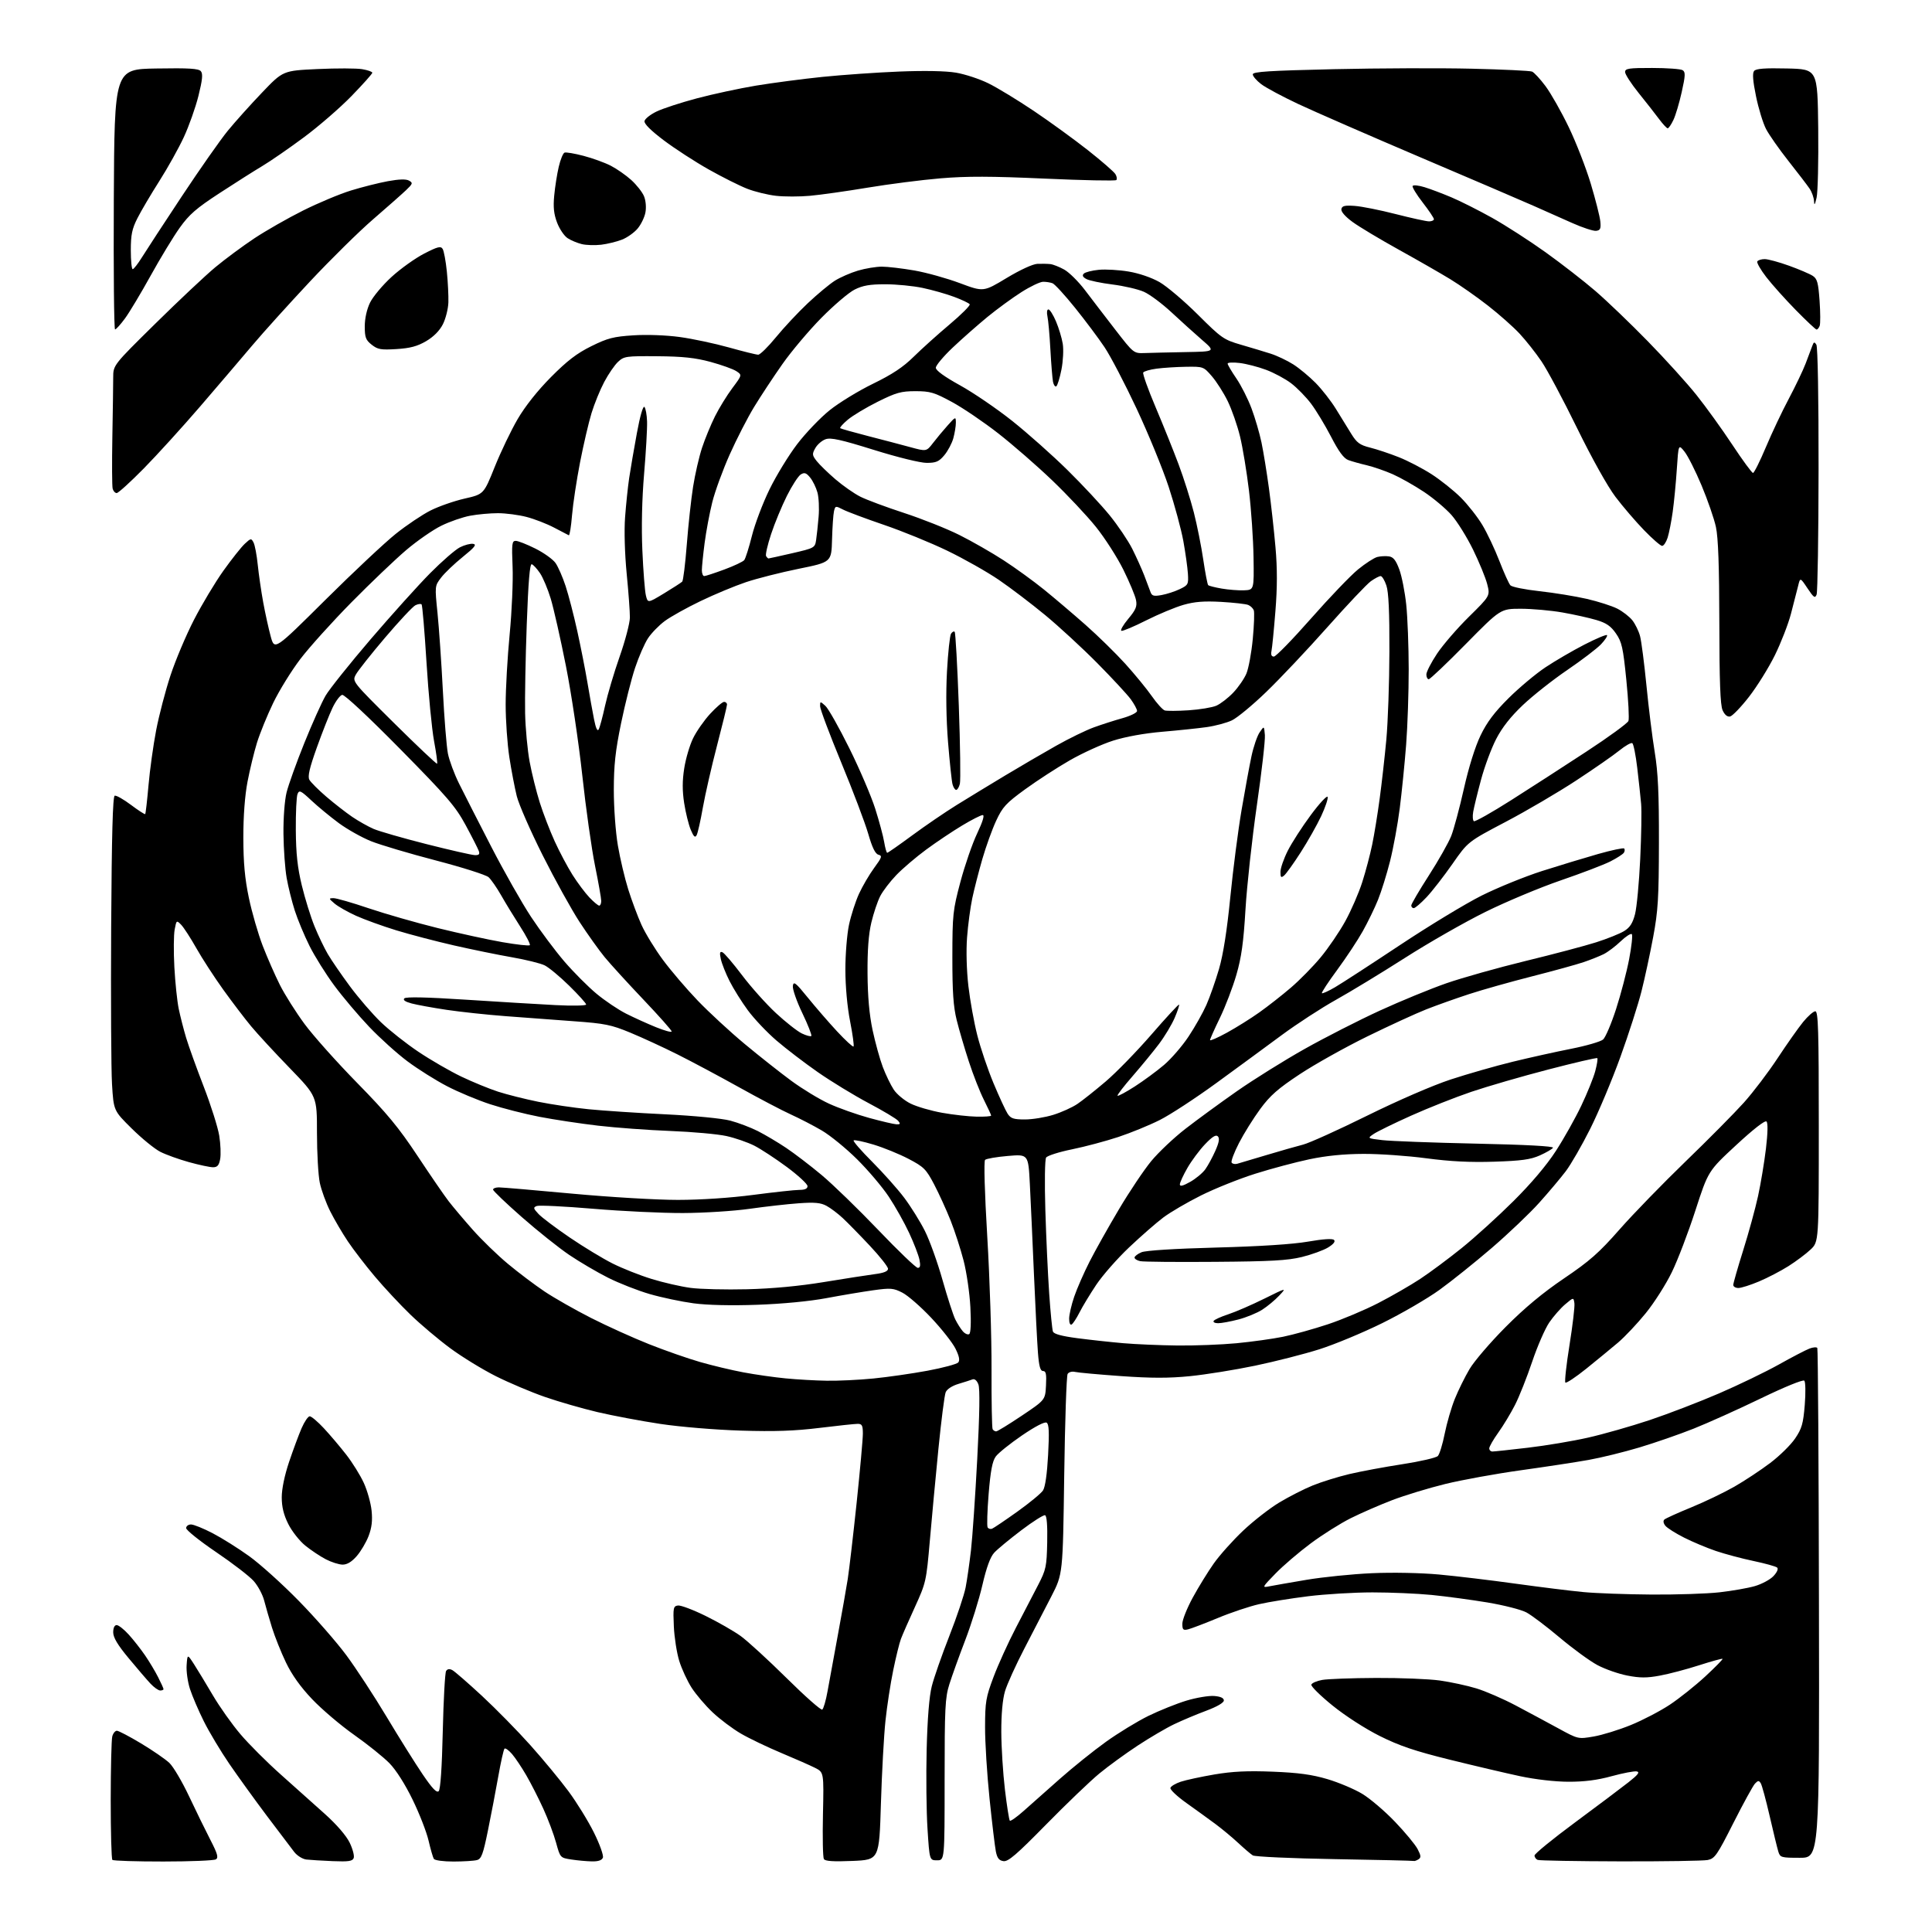 <?xml version="1.0" encoding="UTF-8" standalone="no"?>
<svg 
  version="1.1" 
  xmlns="http://www.w3.org/2000/svg" 
  xmlns:xlink="http://www.w3.org/1999/xlink" 
  xmlns:svg="http://www.w3.org/2000/svg"
  xmlns:rdf="http://www.w3.org/1999/02/22-rdf-syntax-ns#"
  xmlns:cc="http://creativecommons.org/ns#"
  xmlns:dc="http://purl.org/dc/elements/1.1/"
  viewBox="0 0 768 768"
  width="768"
  height="768"
>
<style>svg {background-color: white; }</style>"
<path stroke="none" fill="black" fill-rule="evenodd" d="M64.92,739.98C54.15,739.99 45.03,739.70 44.67,739.33C44.30,738.97 44.01,728.28 44.01,715.58C44.02,702.89 44.30,691.49 44.63,690.25C44.96,689.01 45.78,688.00 46.46,688.00C47.13,688.00 51.47,690.27 56.09,693.05C60.72,695.83 65.78,699.32 67.34,700.80C68.90,702.29 72.41,708.23 75.13,714.00C77.85,719.77 81.68,727.60 83.63,731.38C86.45,736.84 86.91,738.44 85.84,739.12C85.10,739.59 75.69,739.98 64.92,739.98zM132.25,739.83C127.99,739.65 123.27,739.36 121.77,739.19C120.27,739.01 118.11,737.67 116.96,736.19C115.81,734.71 110.96,728.31 106.18,721.96C101.41,715.61 94.66,706.27 91.18,701.19C87.71,696.12 83.14,688.49 81.02,684.23C78.90,679.98 76.43,674.21 75.52,671.40C74.61,668.60 74.01,664.33 74.19,661.90C74.50,657.50 74.50,657.50 77.09,661.50C78.51,663.70 81.88,669.27 84.59,673.87C87.29,678.47 92.24,685.46 95.59,689.39C98.93,693.33 106.13,700.52 111.59,705.38C117.04,710.23 124.94,717.30 129.15,721.08C133.83,725.28 137.65,729.71 139.00,732.49C140.21,734.99 140.93,737.74 140.60,738.60C140.12,739.86 138.55,740.09 132.25,739.83zM180.31,739.99C176.24,739.99 172.83,739.53 172.45,738.92C172.09,738.33 171.15,735.07 170.36,731.67C169.58,728.28 166.73,720.95 164.02,715.40C161.02,709.23 157.43,703.58 154.80,700.90C152.44,698.48 146.12,693.41 140.76,689.63C135.40,685.85 127.90,679.47 124.08,675.45C119.42,670.55 116.00,665.74 113.65,660.82C111.72,656.80 109.24,650.58 108.12,647.00C107.01,643.42 105.61,638.58 105.01,636.24C104.41,633.89 102.55,630.42 100.89,628.53C99.23,626.63 92.50,621.44 85.93,617.00C79.37,612.55 74.00,608.25 74.00,607.45C74.00,606.65 74.87,606.00 75.93,606.00C76.99,606.00 80.87,607.57 84.55,609.49C88.24,611.41 94.78,615.52 99.09,618.63C103.40,621.73 112.27,629.72 118.79,636.39C125.32,643.05 133.82,652.77 137.69,658.00C141.56,663.23 148.77,674.25 153.71,682.50C158.65,690.75 165.08,701.01 167.99,705.30C171.84,710.97 173.59,712.81 174.39,712.01C175.09,711.31 175.68,702.67 176.01,688.21C176.30,675.72 176.89,664.94 177.33,664.25C177.86,663.41 178.68,663.29 179.83,663.91C180.76,664.41 186.06,669.02 191.61,674.16C197.15,679.30 205.80,688.11 210.84,693.75C215.88,699.38 222.69,707.62 225.98,712.06C229.27,716.50 233.83,723.90 236.11,728.50C238.41,733.13 239.99,737.57 239.66,738.44C239.26,739.49 237.84,739.98 235.28,739.93C233.20,739.89 229.52,739.55 227.10,739.18C222.71,738.50 222.70,738.49 221.05,732.50C220.15,729.20 217.86,723.12 215.98,719.00C214.10,714.88 211.06,708.91 209.23,705.75C207.40,702.59 204.84,698.76 203.54,697.25C202.24,695.74 200.89,694.78 200.55,695.12C200.20,695.46 199.09,700.41 198.08,706.12C197.07,711.83 195.21,721.53 193.96,727.67C192.03,737.14 191.36,738.94 189.59,739.41C188.44,739.72 184.26,739.98 180.31,739.99zM338.87,739.75C331.33,740.07 328.03,739.85 327.51,739.01C327.10,738.36 326.94,730.34 327.14,721.18C327.50,704.53 327.50,704.53 324.00,702.75C322.07,701.78 316.00,699.10 310.50,696.80C305.00,694.50 297.80,691.05 294.50,689.12C291.20,687.20 286.15,683.40 283.28,680.69C280.41,677.98 276.65,673.57 274.92,670.88C273.20,668.19 270.99,663.41 270.01,660.25C269.03,657.09 268.06,650.90 267.86,646.50C267.53,639.12 267.65,638.48 269.50,638.21C270.60,638.06 275.55,639.92 280.50,642.36C285.45,644.79 291.72,648.39 294.44,650.35C297.16,652.32 305.36,659.83 312.66,667.04C319.95,674.26 326.34,679.91 326.85,679.59C327.35,679.28 328.31,675.98 328.97,672.26C329.63,668.54 331.47,658.52 333.05,650.00C334.63,641.48 336.40,631.45 336.99,627.71C337.57,623.98 339.16,610.32 340.53,597.36C341.89,584.40 343.00,572.04 343.00,569.90C343.00,566.64 342.66,566.00 340.96,566.00C339.84,566.00 332.97,566.73 325.71,567.62C315.87,568.83 307.91,569.10 294.50,568.69C284.32,568.37 270.42,567.22 262.50,566.03C254.80,564.87 243.55,562.75 237.50,561.33C231.45,559.90 222.04,557.19 216.60,555.30C211.15,553.41 202.37,549.69 197.08,547.04C191.79,544.38 183.64,539.39 178.98,535.94C174.32,532.50 167.19,526.49 163.16,522.59C159.12,518.69 152.78,511.90 149.07,507.50C145.35,503.10 140.51,496.80 138.30,493.50C136.08,490.20 132.92,484.80 131.26,481.50C129.61,478.20 127.74,473.12 127.13,470.20C126.51,467.29 126.00,458.35 126.00,450.33C126.00,435.77 126.00,435.77 115.22,424.63C109.28,418.51 102.37,411.02 99.86,408.00C97.34,404.98 92.34,398.40 88.74,393.40C85.15,388.39 80.33,380.97 78.04,376.90C75.74,372.83 73.03,368.65 72.01,367.60C70.19,365.74 70.13,365.78 69.43,369.52C69.04,371.63 68.98,378.33 69.31,384.42C69.64,390.52 70.42,397.98 71.04,401.00C71.67,404.02 72.99,409.20 73.98,412.50C74.97,415.80 78.12,424.55 80.98,431.94C83.84,439.34 86.61,448.11 87.15,451.44C87.69,454.77 87.85,458.96 87.52,460.75C87.05,463.26 86.40,464.00 84.68,464.00C83.46,464.00 79.16,463.09 75.13,461.97C71.09,460.85 65.95,459.00 63.70,457.85C61.45,456.70 56.36,452.55 52.39,448.63C45.17,441.50 45.17,441.50 44.53,431.00C44.18,425.23 44.03,397.14 44.19,368.58C44.41,331.86 44.82,316.56 45.60,316.30C46.21,316.10 49.11,317.74 52.04,319.94C54.98,322.15 57.53,323.80 57.72,323.62C57.90,323.43 58.49,318.29 59.03,312.19C59.56,306.09 60.93,296.24 62.07,290.30C63.21,284.36 65.77,274.55 67.77,268.50C69.76,262.45 73.96,252.51 77.10,246.40C80.24,240.30 85.50,231.52 88.79,226.90C92.09,222.28 95.92,217.45 97.31,216.16C99.70,213.93 99.88,213.91 100.79,215.66C101.32,216.67 102.07,220.65 102.46,224.50C102.86,228.35 103.83,235.10 104.64,239.50C105.45,243.90 106.79,249.98 107.62,253.02C109.13,258.54 109.13,258.54 129.32,238.48C140.42,227.46 153.04,215.62 157.36,212.18C161.68,208.73 167.89,204.57 171.14,202.93C174.39,201.29 180.49,199.16 184.68,198.20C192.30,196.47 192.30,196.47 196.66,185.60C199.06,179.62 203.16,171.08 205.76,166.62C208.74,161.51 213.65,155.32 219.00,149.92C225.47,143.40 229.30,140.46 235.05,137.62C241.55,134.41 243.87,133.81 251.77,133.30C257.17,132.95 264.75,133.23 270.22,133.97C275.32,134.67 284.12,136.54 289.76,138.12C295.40,139.70 300.64,141.00 301.40,141.00C302.15,141.00 305.33,137.88 308.45,134.06C311.57,130.25 317.25,124.17 321.08,120.56C324.90,116.96 329.76,112.92 331.86,111.59C333.97,110.26 338.09,108.46 341.03,107.58C343.96,106.71 348.25,106.00 350.55,106.00C352.85,106.00 358.67,106.69 363.48,107.52C368.28,108.36 376.43,110.63 381.58,112.56C390.95,116.06 390.95,116.06 400.12,110.53C405.55,107.26 410.57,104.95 412.40,104.88C414.11,104.82 416.40,104.86 417.50,104.98C418.60,105.09 421.10,106.08 423.06,107.17C425.01,108.26 428.71,111.93 431.28,115.32C433.86,118.72 439.26,125.78 443.30,131.00C450.65,140.50 450.65,140.50 455.07,140.34C457.51,140.25 464.83,140.08 471.34,139.96C483.18,139.75 483.18,139.75 477.84,135.13C474.90,132.58 469.45,127.66 465.71,124.18C461.98,120.70 457.03,117.01 454.71,115.99C452.39,114.96 446.77,113.66 442.23,113.09C437.68,112.52 433.02,111.55 431.88,110.93C430.42,110.15 430.10,109.50 430.83,108.77C431.41,108.19 434.10,107.51 436.80,107.25C439.51,106.99 444.85,107.30 448.68,107.95C452.81,108.64 457.78,110.35 460.93,112.14C463.84,113.81 470.69,119.62 476.15,125.05C485.57,134.44 486.44,135.04 493.29,137.03C497.26,138.18 502.57,139.78 505.11,140.59C507.64,141.40 511.69,143.32 514.11,144.86C516.52,146.40 520.52,149.72 523.00,152.24C525.48,154.76 529.08,159.37 531.00,162.48C532.92,165.60 535.69,170.07 537.13,172.42C539.35,176.02 540.54,176.90 544.63,177.93C547.31,178.60 552.42,180.30 556.00,181.72C559.58,183.13 565.45,186.18 569.06,188.50C572.66,190.82 577.90,195.00 580.70,197.79C583.49,200.59 587.35,205.49 589.26,208.69C591.18,211.88 594.22,218.32 596.03,223.00C597.84,227.68 599.80,232.03 600.41,232.68C601.01,233.33 606.23,234.38 612.00,235.01C617.77,235.64 626.22,237.02 630.76,238.06C635.30,239.11 640.77,240.86 642.91,241.95C645.06,243.05 647.75,245.14 648.90,246.60C650.05,248.06 651.43,250.89 651.95,252.88C652.48,254.87 653.62,263.70 654.49,272.50C655.35,281.30 656.83,293.23 657.78,299.00C659.10,307.05 659.49,315.44 659.45,335.00C659.41,357.05 659.10,362.12 657.16,372.50C655.93,379.10 653.85,388.77 652.53,394.00C651.22,399.23 647.44,411.00 644.13,420.16C640.82,429.32 635.42,442.17 632.14,448.71C628.86,455.26 624.49,462.84 622.44,465.56C620.38,468.28 615.61,473.94 611.84,478.14C608.07,482.34 599.58,490.42 592.98,496.10C586.37,501.78 577.04,509.26 572.23,512.73C567.43,516.20 557.20,522.15 549.50,525.95C541.80,529.75 530.55,534.43 524.50,536.35C518.45,538.27 506.94,541.21 498.92,542.88C490.91,544.55 479.27,546.42 473.07,547.04C464.66,547.88 457.67,547.87 445.64,547.02C436.76,546.39 428.54,545.64 427.36,545.36C426.15,545.07 424.86,545.42 424.40,546.16C423.95,546.88 423.34,565.08 423.04,586.59C422.50,625.70 422.50,625.70 417.92,634.60C415.41,639.50 410.57,648.84 407.18,655.36C403.79,661.89 400.33,669.51 399.50,672.30C398.55,675.51 398.01,681.40 398.03,688.43C398.05,694.52 398.70,704.84 399.47,711.36C400.25,717.88 401.13,723.46 401.42,723.75C401.72,724.05 404.18,722.31 406.89,719.90C409.61,717.48 416.08,711.74 421.27,707.15C426.46,702.56 434.71,695.93 439.60,692.42C444.50,688.90 452.10,684.26 456.50,682.10C460.90,679.95 467.72,677.21 471.65,676.02C475.58,674.84 480.53,674.01 482.65,674.18C485.22,674.39 486.50,674.99 486.50,675.96C486.50,676.86 483.79,678.44 479.50,680.04C475.65,681.47 469.91,683.89 466.75,685.40C463.58,686.91 457.06,690.74 452.25,693.90C447.44,697.06 440.57,702.06 437.00,705.00C433.43,707.94 423.91,717.06 415.86,725.26C404.11,737.23 400.77,740.10 398.90,739.83C397.14,739.58 396.40,738.64 395.87,736.00C395.49,734.08 394.35,724.62 393.36,715.00C392.36,705.38 391.56,692.55 391.58,686.50C391.60,676.50 391.91,674.69 394.96,666.59C396.80,661.69 400.79,652.91 403.82,647.09C406.86,641.27 410.85,633.58 412.70,630.00C415.81,623.98 416.08,622.73 416.28,613.10C416.42,606.44 416.12,602.57 415.43,602.33C414.85,602.12 410.57,604.83 405.93,608.35C401.29,611.87 396.47,615.86 395.21,617.23C393.65,618.92 392.14,623.08 390.51,630.11C389.19,635.82 386.12,645.67 383.69,652.00C381.26,658.33 378.43,666.20 377.39,669.50C375.70,674.86 375.50,678.92 375.50,707.50C375.50,739.50 375.50,739.50 372.50,739.50C369.50,739.50 369.50,739.50 368.70,727.00C368.25,720.12 368.10,705.95 368.36,695.50C368.67,683.15 369.38,674.34 370.39,670.34C371.24,666.95 374.38,657.95 377.37,650.34C380.36,642.73 383.28,634.02 383.86,631.00C384.44,627.98 385.39,621.34 385.98,616.26C386.56,611.18 387.68,594.83 388.47,579.94C389.41,562.14 389.57,551.99 388.93,550.33C388.35,548.78 387.43,548.00 386.59,548.33C385.83,548.62 383.31,549.43 381.00,550.12C378.49,550.87 376.43,552.21 375.92,553.44C375.45,554.57 374.15,564.73 373.03,576.00C371.91,587.27 370.37,603.80 369.60,612.73C368.23,628.50 368.07,629.23 363.73,638.73C361.27,644.10 358.75,649.85 358.13,651.50C357.51,653.15 356.13,658.77 355.06,664.00C353.98,669.23 352.60,678.23 351.99,684.00C351.37,689.77 350.56,704.58 350.18,716.90C349.50,739.30 349.50,739.30 338.87,739.75zM562.00,739.76C561.73,739.65 547.55,739.32 530.50,739.03C513.45,738.74 498.82,738.07 498.00,737.55C497.18,737.03 494.58,734.81 492.22,732.61C489.87,730.42 485.78,727.02 483.14,725.06C480.49,723.10 475.30,719.34 471.60,716.71C467.89,714.07 465.04,711.37 465.26,710.71C465.48,710.04 467.32,708.95 469.35,708.27C471.39,707.59 477.41,706.29 482.73,705.38C489.93,704.16 495.87,703.87 505.95,704.27C516.17,704.68 521.51,705.41 527.66,707.23C532.15,708.56 538.38,711.19 541.50,713.07C544.63,714.96 550.49,719.95 554.52,724.17C558.56,728.38 562.61,733.28 563.53,735.05C564.90,737.70 564.95,738.42 563.84,739.12C563.10,739.59 562.27,739.88 562.00,739.76zM644.12,739.92C626.73,739.88 611.94,739.62 611.25,739.34C610.56,739.06 610.00,738.28 610.00,737.59C610.00,736.91 617.25,730.99 626.12,724.43C634.99,717.87 644.53,710.70 647.32,708.50C651.17,705.47 651.97,704.43 650.62,704.17C649.64,703.98 645.17,704.83 640.67,706.06C634.96,707.63 629.79,708.29 623.50,708.27C618.13,708.26 610.35,707.36 604.22,706.06C598.56,704.85 585.96,701.89 576.22,699.48C562.41,696.06 556.29,693.99 548.50,690.10C542.71,687.21 534.79,682.10 529.69,677.97C524.85,674.05 521.06,670.32 521.28,669.67C521.49,669.03 523.43,668.19 525.58,667.80C527.74,667.41 537.38,667.05 547.00,667.01C556.62,666.96 568.04,667.42 572.37,668.03C576.70,668.64 583.23,670.05 586.87,671.16C590.52,672.27 597.55,675.32 602.50,677.94C607.45,680.56 615.06,684.65 619.41,687.02C627.33,691.35 627.33,691.35 633.51,690.29C636.91,689.71 643.57,687.65 648.30,685.72C653.04,683.79 660.02,680.14 663.82,677.62C667.62,675.09 673.95,670.04 677.90,666.39C681.85,662.73 684.93,659.59 684.74,659.41C684.56,659.23 680.35,660.39 675.39,661.98C670.42,663.58 663.41,665.43 659.79,666.09C654.62,667.05 651.88,667.04 646.86,666.06C643.36,665.38 638.02,663.51 635.00,661.90C631.98,660.29 625.23,655.36 620.00,650.96C614.77,646.55 608.81,642.05 606.75,640.95C604.68,639.85 597.71,638.08 591.25,637.00C584.79,635.93 574.84,634.59 569.14,634.02C563.45,633.46 552.86,633.00 545.61,633.00C538.37,633.00 526.83,633.69 519.98,634.54C513.13,635.39 504.37,636.80 500.52,637.68C496.67,638.55 489.24,641.04 484.01,643.22C478.78,645.39 473.49,647.40 472.25,647.70C470.33,648.16 470.00,647.83 470.00,645.45C470.00,643.92 471.86,639.26 474.13,635.09C476.40,630.91 480.17,624.80 482.50,621.50C484.84,618.19 490.07,612.34 494.13,608.50C498.19,604.65 504.67,599.60 508.53,597.27C512.39,594.95 518.38,591.89 521.84,590.49C525.30,589.08 531.84,587.05 536.37,585.97C540.91,584.90 550.41,583.13 557.49,582.04C564.57,580.95 570.91,579.49 571.57,578.78C572.24,578.08 573.47,574.07 574.30,569.87C575.14,565.68 576.94,559.48 578.31,556.09C579.67,552.71 582.30,547.38 584.15,544.25C585.99,541.12 592.45,533.59 598.50,527.51C606.10,519.87 613.28,513.90 621.73,508.18C631.93,501.28 635.60,498.05 643.82,488.70C649.24,482.54 661.07,470.37 670.09,461.65C679.12,452.93 689.52,442.42 693.22,438.30C696.92,434.17 702.95,426.23 706.62,420.65C710.30,415.07 714.86,408.59 716.77,406.25C718.68,403.91 720.86,402.00 721.62,402.00C722.77,402.00 723.00,409.53 723.00,447.80C723.00,493.61 723.00,493.61 719.75,496.70C717.96,498.40 714.00,501.37 710.95,503.30C707.90,505.23 702.62,507.98 699.23,509.40C695.84,510.83 692.15,512.00 691.03,512.00C689.91,512.00 689.00,511.45 689.00,510.78C689.00,510.12 690.77,503.93 692.94,497.03C695.11,490.14 697.77,480.44 698.85,475.48C699.93,470.52 701.34,462.03 701.99,456.61C702.72,450.47 702.81,446.41 702.22,445.82C701.64,445.24 697.09,448.77 690.16,455.19C679.03,465.50 679.03,465.50 673.93,481.24C671.13,489.90 666.92,500.92 664.57,505.74C662.23,510.56 657.57,517.88 654.22,522.00C650.88,526.12 645.92,531.38 643.21,533.69C640.49,535.99 634.81,540.66 630.59,544.06C626.36,547.46 622.61,549.95 622.26,549.59C621.90,549.24 622.64,542.53 623.90,534.68C625.16,526.83 626.04,519.35 625.85,518.05C625.50,515.69 625.50,515.69 622.22,518.46C620.41,519.98 617.56,523.23 615.88,525.67C614.20,528.12 611.13,535.15 609.06,541.31C606.99,547.46 603.92,555.20 602.23,558.50C600.55,561.80 597.56,566.75 595.58,569.50C593.61,572.25 592.00,575.06 592.00,575.75C592.00,576.44 592.57,577.00 593.26,577.00C593.95,577.00 600.26,576.33 607.29,575.50C614.32,574.68 625.09,572.88 631.23,571.49C637.36,570.11 648.41,566.96 655.78,564.50C663.16,562.03 675.56,557.26 683.35,553.90C691.13,550.54 701.81,545.38 707.08,542.44C712.34,539.49 717.84,536.63 719.29,536.08C720.74,535.53 722.14,535.42 722.41,535.85C722.67,536.27 722.97,582.04 723.06,637.56C723.25,738.50 723.25,738.50 715.46,738.50C708.02,738.50 707.63,738.39 706.90,736.00C706.48,734.62 704.93,728.27 703.46,721.88C701.99,715.49 700.40,709.64 699.93,708.88C699.21,707.72 698.85,707.74 697.64,709.00C696.86,709.83 693.00,716.86 689.07,724.63C682.58,737.48 681.65,738.82 678.84,739.38C677.14,739.72 661.52,739.96 644.12,739.92zM63.69,672.00C62.96,672.00 61.22,670.76 59.80,669.25C58.39,667.74 54.48,663.18 51.12,659.13C46.75,653.87 45.00,650.93 45.00,648.88C45.00,647.09 45.53,646.00 46.38,646.00C47.14,646.00 49.31,647.71 51.19,649.79C53.07,651.87 55.99,655.59 57.67,658.04C59.35,660.49 61.69,664.39 62.86,666.71C64.04,669.03 65.00,671.16 65.00,671.46C65.00,671.76 64.41,672.00 63.69,672.00zM656.50,633.86C666.40,633.93 678.55,633.53 683.50,632.97C688.45,632.41 694.77,631.31 697.55,630.51C700.32,629.71 703.67,627.92 704.98,626.52C706.41,624.99 707.00,623.64 706.44,623.13C705.92,622.67 701.70,621.50 697.05,620.52C692.41,619.55 685.66,617.74 682.05,616.52C678.45,615.29 672.77,612.91 669.44,611.22C666.11,609.54 662.77,607.43 662.03,606.54C661.23,605.58 661.05,604.57 661.59,604.06C662.09,603.59 666.87,601.42 672.21,599.24C677.54,597.06 685.29,593.34 689.43,590.98C693.56,588.61 699.99,584.36 703.72,581.53C707.45,578.71 711.90,574.33 713.60,571.80C716.26,567.88 716.81,565.94 717.42,558.47C717.81,553.65 717.73,549.33 717.24,548.84C716.73,548.33 709.45,551.30 699.93,555.90C690.89,560.27 678.87,565.68 673.20,567.93C667.54,570.18 657.86,573.53 651.70,575.38C645.54,577.22 636.45,579.46 631.50,580.34C626.55,581.23 614.40,583.08 604.50,584.46C594.60,585.84 581.10,588.29 574.50,589.91C567.90,591.53 558.41,594.42 553.42,596.33C548.42,598.25 540.99,601.48 536.92,603.52C532.84,605.56 525.67,610.07 521.00,613.55C516.33,617.03 510.02,622.42 507.00,625.54C501.69,631.00 501.60,631.18 504.50,630.60C506.15,630.27 512.84,629.10 519.36,628.00C525.88,626.90 537.58,625.72 545.36,625.37C553.55,625.01 564.76,625.23 572.00,625.89C578.88,626.52 592.60,628.16 602.50,629.54C612.40,630.91 624.55,632.42 629.50,632.88C634.45,633.35 646.60,633.79 656.50,633.86zM136.15,621.96C134.69,621.93 131.70,620.98 129.50,619.83C127.30,618.69 123.63,616.24 121.34,614.39C119.06,612.54 116.02,608.68 114.59,605.81C112.76,602.14 112.00,599.02 112.00,595.20C112.00,591.88 113.12,586.47 114.91,581.15C116.51,576.39 118.75,570.36 119.88,567.75C121.01,565.14 122.47,563.00 123.12,563.00C123.78,563.00 126.31,565.14 128.74,567.75C131.17,570.36 135.17,575.08 137.63,578.24C140.09,581.40 143.24,586.46 144.62,589.49C146.01,592.52 147.40,597.47 147.71,600.49C148.12,604.45 147.79,607.27 146.52,610.60C145.55,613.13 143.41,616.74 141.77,618.61C139.76,620.90 137.94,621.99 136.15,621.96zM394.35,607.69C394.98,607.45 399.48,604.41 404.35,600.94C409.22,597.46 413.83,593.66 414.60,592.49C415.49,591.14 416.23,585.94 416.64,578.33C417.13,569.26 416.99,566.11 416.05,565.53C415.29,565.06 411.50,567.03 406.22,570.63C401.50,573.86 396.81,577.62 395.82,579.00C394.48,580.85 393.75,584.70 393.00,593.85C392.45,600.64 392.27,606.63 392.60,607.17C392.93,607.70 393.72,607.94 394.35,607.69zM395.99,569.00C396.48,569.00 401.06,566.19 406.19,562.75C415.50,556.50 415.50,556.50 415.80,550.75C416.04,546.23 415.79,545.00 414.64,545.00C413.54,545.00 413.03,543.19 412.60,537.75C412.29,533.76 411.58,519.70 411.01,506.50C410.45,493.30 409.71,477.17 409.38,470.66C408.77,458.81 408.77,458.81 400.63,459.51C396.16,459.89 392.09,460.59 391.59,461.06C391.05,461.57 391.40,473.91 392.46,491.71C393.44,508.09 394.20,531.80 394.15,544.40C394.11,556.99 394.30,567.68 394.59,568.15C394.88,568.62 395.51,569.00 395.99,569.00zM328.64,548.86C333.12,548.94 341.45,548.54 347.14,547.98C352.84,547.42 362.55,546.02 368.71,544.88C374.88,543.73 380.38,542.25 380.93,541.59C381.62,540.75 381.29,539.07 379.83,536.13C378.68,533.79 374.34,528.28 370.20,523.88C366.06,519.48 360.89,514.97 358.72,513.86C355.13,512.02 354.05,511.94 347.13,512.90C342.93,513.49 334.55,514.89 328.50,516.03C321.85,517.28 310.98,518.32 301.00,518.67C290.64,519.04 281.23,518.82 275.72,518.09C270.89,517.44 263.04,515.79 258.27,514.41C253.50,513.02 246.05,510.10 241.70,507.91C237.35,505.72 230.43,501.65 226.32,498.88C222.22,496.11 213.71,489.33 207.43,483.81C201.14,478.29 196.00,473.38 196.00,472.89C196.00,472.40 197.04,472.00 198.30,472.00C199.57,472.00 212.73,473.12 227.55,474.50C242.45,475.88 261.21,476.99 269.50,476.98C278.60,476.97 290.40,476.18 299.50,474.98C307.75,473.90 315.96,473.01 317.75,473.00C319.97,473.00 321.00,472.53 321.00,471.50C321.00,470.67 317.31,467.26 312.80,463.91C308.29,460.57 302.44,456.74 299.81,455.40C297.17,454.07 292.20,452.35 288.76,451.59C285.32,450.83 275.30,449.92 266.50,449.58C257.70,449.24 244.76,448.29 237.75,447.47C230.74,446.65 220.26,445.07 214.45,443.95C208.65,442.83 199.82,440.58 194.84,438.95C189.86,437.32 182.13,434.09 177.68,431.77C173.22,429.45 166.18,425.03 162.04,421.94C157.89,418.85 151.02,412.66 146.77,408.19C142.51,403.72 136.28,396.35 132.92,391.81C129.55,387.27 125.11,380.17 123.04,376.03C120.97,371.89 118.34,365.57 117.19,362.00C116.04,358.43 114.58,352.57 113.95,349.00C113.32,345.43 112.75,337.55 112.68,331.50C112.61,325.16 113.14,318.17 113.92,315.00C114.67,311.98 117.84,303.14 120.97,295.38C124.10,287.61 127.91,279.12 129.44,276.51C130.97,273.90 139.02,263.83 147.32,254.13C155.63,244.44 166.27,232.62 170.96,227.88C175.66,223.14 180.99,218.50 182.82,217.57C184.64,216.64 187.01,216.02 188.07,216.19C189.60,216.43 188.71,217.55 183.95,221.39C180.61,224.09 176.74,227.78 175.35,229.61C172.82,232.92 172.82,232.94 173.92,243.71C174.52,249.65 175.48,263.50 176.04,274.50C176.60,285.50 177.51,296.75 178.04,299.50C178.58,302.25 180.58,307.65 182.49,311.50C184.40,315.35 190.13,326.60 195.24,336.50C200.34,346.40 207.49,359.00 211.12,364.50C214.75,370.00 220.71,377.97 224.35,382.21C228.00,386.45 233.73,392.20 237.08,394.99C240.43,397.78 245.73,401.35 248.86,402.93C251.99,404.51 257.35,406.94 260.77,408.33C264.20,409.72 267.00,410.48 267.00,410.02C267.00,409.55 261.94,403.85 255.75,397.34C249.56,390.83 242.65,383.25 240.38,380.50C238.12,377.75 233.62,371.45 230.38,366.49C227.15,361.53 220.55,349.61 215.72,339.99C210.89,330.37 206.26,319.80 205.43,316.50C204.61,313.20 203.27,306.23 202.47,301.00C201.67,295.77 201.01,286.38 201.01,280.12C201.00,273.87 201.72,261.27 202.60,252.12C203.48,242.98 204.00,230.89 203.76,225.25C203.38,216.15 203.52,215.00 205.00,215.00C205.93,215.00 209.44,216.38 212.82,218.07C216.20,219.76 219.81,222.34 220.84,223.82C221.87,225.29 223.68,229.43 224.85,233.00C226.02,236.57 228.10,244.59 229.47,250.81C230.84,257.03 232.66,266.25 233.51,271.31C234.36,276.36 235.54,282.94 236.14,285.93C236.85,289.51 237.48,290.88 238.00,289.93C238.43,289.14 239.57,284.90 240.53,280.50C241.50,276.10 244.10,267.32 246.32,261.00C248.54,254.68 250.37,247.70 250.39,245.50C250.42,243.30 249.85,235.46 249.12,228.09C248.35,220.12 248.08,210.98 248.48,205.59C248.85,200.59 249.58,193.57 250.11,190.00C250.64,186.43 252.02,178.40 253.17,172.18C254.41,165.43 255.62,161.22 256.16,161.76C256.66,162.26 257.13,164.88 257.22,167.58C257.31,170.29 256.78,179.63 256.04,188.34C255.19,198.40 254.94,209.55 255.35,218.84C255.70,226.90 256.33,234.92 256.74,236.65C257.50,239.79 257.50,239.79 263.98,235.87C267.54,233.71 270.79,231.61 271.19,231.21C271.59,230.81 272.41,224.18 273.01,216.49C273.60,208.80 274.73,198.45 275.51,193.50C276.29,188.55 277.89,181.59 279.06,178.03C280.23,174.48 282.55,168.85 284.20,165.53C285.86,162.21 288.97,157.15 291.12,154.28C295.02,149.06 295.02,149.06 292.70,147.54C291.42,146.70 286.80,145.05 282.44,143.86C276.36,142.22 271.42,141.69 261.34,141.61C248.84,141.51 248.05,141.62 245.68,143.84C244.31,145.12 241.84,148.72 240.19,151.84C238.54,154.95 236.27,160.52 235.14,164.22C234.01,167.91 231.96,176.71 230.58,183.77C229.21,190.83 227.77,200.31 227.39,204.84C227.02,209.36 226.44,212.94 226.10,212.78C225.77,212.62 223.15,211.25 220.27,209.74C217.39,208.22 212.46,206.31 209.31,205.49C206.16,204.67 201.04,204.00 197.93,204.00C194.82,204.00 189.85,204.45 186.89,205.01C183.92,205.56 178.77,207.34 175.44,208.98C172.10,210.61 165.80,214.98 161.44,218.69C157.07,222.41 147.28,231.76 139.67,239.47C132.07,247.19 122.93,257.32 119.37,262.00C115.81,266.68 110.95,274.55 108.57,279.50C106.18,284.45 103.30,291.54 102.15,295.25C101.00,298.97 99.31,305.94 98.39,310.75C97.33,316.29 96.72,324.45 96.73,333.00C96.75,342.96 97.32,349.24 98.93,356.93C100.13,362.67 102.61,371.23 104.43,375.96C106.26,380.69 109.34,387.71 111.28,391.56C113.22,395.41 117.62,402.38 121.05,407.03C124.48,411.69 133.91,422.25 142.00,430.50C153.85,442.58 158.52,448.23 165.98,459.50C171.08,467.20 176.64,475.30 178.34,477.50C180.04,479.70 184.33,484.79 187.89,488.81C191.45,492.83 197.76,498.96 201.93,502.42C206.09,505.89 212.65,510.83 216.50,513.41C220.35,515.98 228.68,520.72 235.00,523.93C241.32,527.14 251.68,531.82 258.00,534.33C264.32,536.84 273.44,540.03 278.25,541.41C283.07,542.80 290.85,544.66 295.55,545.54C300.26,546.42 307.79,547.50 312.30,547.93C316.81,548.37 324.16,548.79 328.64,548.86zM468.00,534.86C474.88,534.94 485.45,534.53 491.50,533.96C497.55,533.38 505.88,532.23 510.00,531.39C514.12,530.55 522.15,528.32 527.84,526.43C533.53,524.54 542.53,520.75 547.84,518.01C553.15,515.27 560.65,510.96 564.50,508.42C568.35,505.89 575.77,500.37 581.00,496.16C586.23,491.96 595.49,483.55 601.60,477.48C608.70,470.42 614.79,463.22 618.51,457.48C621.71,452.54 626.25,444.45 628.60,439.50C630.96,434.55 633.45,428.38 634.14,425.78C634.83,423.19 635.20,420.87 634.95,420.63C634.70,420.39 625.95,422.42 615.50,425.14C605.05,427.85 591.28,431.85 584.89,434.01C578.50,436.18 567.73,440.44 560.96,443.48C554.18,446.52 547.48,449.80 546.07,450.76C543.50,452.50 543.50,452.50 549.50,453.22C552.80,453.61 569.55,454.24 586.72,454.61C606.54,455.03 617.73,455.64 617.34,456.25C617.01,456.79 614.66,458.15 612.12,459.29C608.42,460.94 604.80,461.44 594.00,461.79C584.45,462.10 576.55,461.71 567.00,460.44C559.58,459.45 548.33,458.66 542.00,458.69C534.29,458.71 527.20,459.42 520.50,460.83C515.00,461.99 505.32,464.57 499.00,466.57C492.68,468.56 483.00,472.43 477.50,475.17C472.00,477.91 465.21,481.88 462.41,483.99C459.61,486.10 453.50,491.44 448.82,495.87C444.15,500.29 438.29,506.96 435.79,510.70C433.30,514.44 430.30,519.38 429.14,521.68C427.98,523.98 426.57,526.15 426.01,526.49C425.42,526.86 425.00,525.92 425.00,524.22C425.00,522.62 425.91,518.66 427.03,515.41C428.14,512.16 430.89,505.90 433.13,501.50C435.37,497.10 440.62,487.74 444.80,480.71C448.97,473.67 454.75,465.06 457.63,461.56C460.51,458.07 466.61,452.30 471.19,448.75C475.76,445.20 484.96,438.47 491.64,433.80C498.32,429.13 510.45,421.56 518.58,416.99C526.72,412.41 540.16,405.56 548.44,401.76C556.72,397.96 568.67,393.05 575.00,390.85C581.33,388.66 595.50,384.67 606.50,381.99C617.50,379.32 630.10,375.98 634.50,374.58C638.90,373.18 643.90,371.17 645.61,370.12C647.93,368.69 649.02,366.99 649.96,363.35C650.64,360.68 651.57,350.85 652.01,341.50C652.46,332.15 652.62,322.25 652.37,319.50C652.13,316.75 651.43,310.33 650.83,305.23C650.23,300.13 649.34,295.71 648.86,295.42C648.38,295.12 646.08,296.43 643.74,298.32C641.41,300.22 633.65,305.61 626.50,310.30C619.35,314.99 606.75,322.38 598.51,326.71C583.52,334.59 583.52,334.59 577.37,343.42C573.98,348.28 569.36,354.22 567.10,356.63C564.83,359.03 562.54,361.00 561.99,361.00C561.45,361.00 561.00,360.52 561.00,359.94C561.00,359.36 564.14,354.00 567.98,348.03C571.82,342.06 575.82,334.99 576.88,332.31C577.93,329.64 580.20,321.19 581.92,313.53C583.84,304.97 586.39,296.83 588.52,292.40C591.06,287.11 594.03,283.16 599.67,277.55C603.90,273.35 610.52,267.81 614.37,265.25C618.22,262.69 625.17,258.64 629.81,256.25C634.45,253.87 638.50,252.16 638.80,252.47C639.11,252.77 638.04,254.41 636.43,256.11C634.82,257.81 628.78,262.41 623.00,266.35C617.23,270.28 609.29,276.55 605.37,280.27C600.53,284.85 597.10,289.21 594.75,293.77C592.83,297.47 590.12,304.77 588.72,310.00C587.31,315.23 585.92,320.95 585.62,322.71C585.31,324.48 585.44,326.15 585.90,326.44C586.36,326.72 592.98,322.99 600.62,318.14C608.25,313.30 621.74,304.59 630.59,298.79C639.45,293.00 646.98,287.50 647.33,286.59C647.68,285.67 647.30,278.34 646.49,270.28C645.20,257.41 644.70,255.18 642.37,251.82C640.34,248.88 638.55,247.64 634.61,246.47C631.80,245.63 625.73,244.28 621.12,243.47C616.51,242.66 609.08,242.00 604.62,241.99C596.50,241.99 596.50,241.99 582.70,255.99C575.12,263.70 568.48,270.00 567.95,270.00C567.43,270.00 567.00,269.15 567.00,268.11C567.00,267.08 568.91,263.36 571.24,259.86C573.57,256.36 579.28,249.75 583.93,245.17C592.37,236.85 592.37,236.85 591.18,232.17C590.52,229.60 587.98,223.43 585.55,218.46C583.11,213.49 579.27,207.32 577.02,204.76C574.76,202.20 569.83,198.05 566.06,195.54C562.28,193.03 556.68,189.86 553.61,188.50C550.53,187.15 545.88,185.54 543.26,184.93C540.64,184.32 537.36,183.40 535.96,182.88C534.16,182.21 532.14,179.47 529.12,173.61C526.75,169.04 523.17,163.11 521.15,160.44C519.13,157.77 515.59,154.14 513.27,152.38C510.96,150.61 506.47,148.20 503.29,147.01C500.12,145.82 495.38,144.60 492.76,144.29C490.14,143.98 488.00,144.09 488.00,144.54C488.00,144.99 489.56,147.64 491.47,150.43C493.38,153.22 496.10,158.60 497.51,162.38C498.93,166.17 500.70,172.25 501.46,175.88C502.22,179.52 503.55,187.68 504.41,194.00C505.27,200.32 506.45,210.90 507.02,217.50C507.77,225.98 507.76,233.46 506.99,243.00C506.40,250.43 505.70,257.51 505.44,258.75C505.12,260.26 505.43,261.00 506.39,261.00C507.18,261.00 513.82,254.18 521.16,245.85C528.50,237.52 536.91,228.74 539.85,226.35C542.79,223.95 546.23,221.73 547.50,221.41C548.76,221.09 550.84,220.98 552.12,221.17C553.87,221.42 554.89,222.70 556.24,226.35C557.23,229.01 558.47,235.31 559.00,240.35C559.53,245.38 559.97,256.95 559.98,266.05C559.99,275.15 559.53,288.65 558.96,296.05C558.39,303.45 557.25,314.79 556.43,321.25C555.61,327.72 553.86,337.23 552.55,342.39C551.25,347.54 549.10,354.43 547.78,357.69C546.47,360.95 543.74,366.56 541.73,370.15C539.72,373.75 535.14,380.68 531.56,385.54C527.97,390.40 525.24,394.57 525.48,394.81C525.71,395.05 528.07,393.98 530.70,392.44C533.34,390.90 544.91,383.38 556.41,375.75C567.91,368.11 582.53,359.24 588.91,356.04C595.29,352.85 606.13,348.44 613.00,346.24C619.88,344.05 629.90,341.01 635.27,339.48C640.65,337.96 645.31,336.97 645.62,337.29C645.94,337.61 645.90,338.36 645.53,338.95C645.16,339.55 642.73,341.12 640.12,342.44C637.52,343.76 628.66,347.14 620.44,349.96C612.22,352.78 598.75,358.41 590.50,362.49C582.25,366.56 567.85,374.79 558.50,380.77C549.15,386.74 536.77,394.27 531.00,397.48C525.23,400.70 515.55,407.00 509.50,411.47C503.45,415.95 491.75,424.53 483.50,430.54C475.25,436.55 465.15,443.15 461.05,445.21C456.95,447.28 449.53,450.32 444.55,451.97C439.57,453.62 431.28,455.83 426.12,456.88C420.97,457.93 416.34,459.40 415.85,460.15C415.34,460.91 415.21,470.03 415.54,481.00C415.86,491.73 416.55,506.66 417.07,514.18C417.58,521.70 418.26,528.51 418.56,529.31C418.94,530.30 422.06,531.14 428.31,531.96C433.36,532.62 441.55,533.51 446.50,533.94C451.45,534.37 461.12,534.78 468.00,534.86zM385.27,530.33C385.89,529.95 386.07,525.87 385.74,519.61C385.45,514.05 384.24,505.75 383.06,501.17C381.88,496.59 379.55,489.39 377.88,485.17C376.20,480.95 373.26,474.50 371.34,470.83C368.14,464.74 367.26,463.86 361.17,460.67C357.50,458.75 351.21,456.19 347.20,454.98C343.18,453.77 339.64,453.03 339.33,453.33C339.02,453.64 342.35,457.47 346.73,461.85C351.10,466.23 356.83,472.66 359.46,476.15C362.08,479.64 365.77,485.56 367.65,489.30C369.54,493.04 372.69,501.82 374.66,508.80C376.64,515.79 378.92,522.85 379.75,524.50C380.57,526.15 381.92,528.28 382.75,529.23C383.59,530.18 384.72,530.67 385.27,530.33zM484.23,526.00C482.94,526.00 482.14,525.58 482.45,525.08C482.77,524.57 485.38,523.39 488.26,522.45C491.14,521.51 497.55,518.73 502.50,516.28C511.50,511.82 511.50,511.82 508.50,515.02C506.85,516.79 503.81,519.31 501.75,520.63C499.69,521.95 495.43,523.69 492.29,524.51C489.15,525.33 485.52,526.00 484.23,526.00zM297.00,512.50C307.04,512.25 317.79,511.24 327.50,509.64C335.75,508.28 344.86,506.87 347.75,506.49C351.37,506.02 353.00,505.36 353.00,504.35C353.00,503.55 349.74,499.43 345.77,495.20C341.79,490.96 336.95,486.02 335.02,484.22C333.08,482.41 330.17,480.21 328.55,479.34C326.25,478.09 323.84,477.87 317.55,478.32C313.12,478.63 304.32,479.62 298.00,480.52C291.68,481.42 279.75,482.17 271.50,482.20C263.25,482.23 247.18,481.47 235.79,480.50C224.40,479.54 214.32,479.05 213.39,479.40C211.89,479.98 211.96,480.33 214.08,482.59C215.39,483.98 220.97,488.18 226.48,491.93C231.99,495.68 239.66,500.33 243.52,502.26C247.37,504.20 254.35,506.97 259.02,508.40C263.68,509.84 270.65,511.44 274.50,511.95C278.35,512.47 288.48,512.71 297.00,512.50zM364.83,503.99C365.80,504.00 365.98,503.12 365.50,500.75C365.14,498.96 363.30,494.17 361.40,490.11C359.51,486.04 355.86,479.55 353.29,475.68C350.72,471.82 345.04,465.12 340.67,460.80C336.30,456.47 330.02,451.35 326.70,449.40C323.39,447.46 317.83,444.58 314.34,443.00C310.86,441.42 301.60,436.56 293.76,432.19C285.92,427.82 274.91,421.95 269.30,419.14C263.69,416.33 255.25,412.44 250.56,410.50C242.97,407.36 240.47,406.85 228.26,405.97C220.69,405.42 208.43,404.51 201.00,403.94C193.57,403.38 183.00,402.24 177.50,401.42C172.00,400.60 165.76,399.46 163.62,398.89C161.05,398.20 160.08,397.52 160.74,396.86C161.40,396.20 169.62,396.38 185.12,397.39C197.98,398.22 214.01,399.19 220.75,399.54C227.49,399.89 233.00,399.79 233.00,399.31C233.00,398.84 229.96,395.47 226.25,391.83C222.54,388.19 218.15,384.55 216.50,383.74C214.85,382.93 209.00,381.49 203.50,380.53C198.00,379.57 187.65,377.46 180.50,375.83C173.35,374.20 163.00,371.49 157.50,369.81C152.00,368.12 144.80,365.51 141.50,364.02C138.20,362.52 134.38,360.35 133.00,359.18C130.65,357.19 130.62,357.06 132.55,357.03C133.67,357.01 139.97,358.82 146.55,361.05C153.12,363.27 165.47,366.81 174.00,368.92C182.53,371.02 194.12,373.55 199.76,374.53C205.41,375.51 210.29,376.05 210.61,375.73C210.93,375.41 209.21,372.07 206.79,368.32C204.38,364.57 200.97,359.00 199.23,355.93C197.49,352.87 195.23,349.62 194.22,348.70C193.20,347.78 183.78,344.79 173.28,342.05C162.78,339.31 151.19,335.87 147.52,334.40C143.85,332.93 138.10,329.70 134.73,327.23C131.37,324.75 126.46,320.71 123.82,318.24C119.54,314.23 118.95,313.95 118.27,315.63C117.84,316.66 117.54,323.12 117.59,330.00C117.66,339.36 118.26,344.88 119.98,351.99C121.25,357.21 123.50,364.48 125.00,368.16C126.49,371.84 128.89,376.84 130.32,379.28C131.75,381.72 135.71,387.49 139.13,392.11C142.55,396.72 148.08,403.13 151.42,406.34C154.76,409.55 161.47,414.84 166.33,418.10C171.19,421.36 178.84,425.78 183.33,427.94C187.82,430.09 194.43,432.80 198.00,433.96C201.57,435.11 208.78,436.92 214.00,437.98C219.22,439.03 228.22,440.37 234.00,440.94C239.78,441.52 253.50,442.43 264.50,442.96C275.98,443.52 286.96,444.59 290.27,445.46C293.44,446.30 298.39,448.17 301.27,449.63C304.15,451.09 309.20,454.09 312.50,456.30C315.80,458.51 322.15,463.36 326.61,467.09C331.06,470.81 341.19,480.64 349.11,488.92C357.02,497.20 364.10,503.99 364.83,503.99zM483.00,501.60C467.88,501.72 454.49,501.60 453.25,501.33C452.01,501.07 451.00,500.43 451.00,499.91C451.00,499.38 452.24,498.43 453.75,497.79C455.44,497.08 466.94,496.36 483.50,495.92C500.82,495.46 513.88,494.62 519.92,493.57C525.97,492.52 529.68,492.28 530.30,492.90C530.92,493.52 530.07,494.59 527.92,495.90C526.08,497.02 521.41,498.71 517.54,499.67C511.87,501.06 505.17,501.44 483.00,501.60zM473.11,469.82C475.36,468.55 478.08,466.29 479.14,464.80C480.20,463.31 482.00,460.00 483.13,457.44C484.60,454.12 484.88,452.48 484.11,451.71C483.34,450.94 481.88,451.85 479.01,454.87C476.79,457.20 473.64,461.44 472.00,464.30C470.36,467.16 469.01,470.09 469.01,470.81C469.00,471.74 470.22,471.44 473.11,469.82zM491.83,462.61C492.75,462.35 498.00,460.78 503.50,459.14C509.00,457.49 515.52,455.63 518.00,455.00C520.48,454.37 531.95,449.19 543.50,443.48C555.84,437.39 569.54,431.46 576.71,429.10C583.43,426.90 594.46,423.74 601.21,422.09C607.97,420.44 618.45,418.11 624.50,416.92C630.55,415.73 636.29,414.06 637.25,413.22C638.21,412.38 640.54,406.92 642.42,401.09C644.31,395.27 646.64,386.35 647.61,381.27C648.58,376.20 649.06,371.73 648.67,371.34C648.28,370.95 646.28,372.24 644.23,374.20C642.18,376.17 639.15,378.45 637.50,379.28C635.85,380.10 632.25,381.54 629.50,382.47C626.75,383.41 617.52,385.95 609.00,388.12C600.48,390.29 589.23,393.46 584.00,395.17C578.77,396.88 571.12,399.60 567.00,401.22C562.88,402.84 552.30,407.70 543.50,412.01C534.70,416.33 522.63,423.08 516.69,427.01C508.02,432.74 504.90,435.48 500.97,440.83C498.27,444.50 494.47,450.58 492.53,454.35C490.59,458.12 489.27,461.62 489.59,462.14C489.91,462.66 490.92,462.87 491.83,462.61zM356.37,446.93C357.90,446.99 358.02,446.73 357.03,445.54C356.37,444.74 351.08,441.57 345.29,438.51C339.50,435.44 330.43,429.91 325.13,426.22C319.83,422.53 312.42,416.86 308.65,413.62C304.88,410.38 299.77,404.98 297.29,401.62C294.81,398.25 291.54,393.02 290.02,390.00C288.49,386.98 286.93,383.04 286.54,381.25C286.00,378.76 286.15,378.12 287.17,378.53C287.90,378.82 291.40,382.92 294.96,387.63C298.51,392.34 304.58,399.13 308.46,402.73C312.33,406.32 316.96,409.96 318.74,410.81C320.52,411.66 322.22,412.12 322.51,411.82C322.80,411.53 321.20,407.44 318.94,402.73C316.68,398.03 314.99,393.16 315.17,391.91C315.45,389.95 316.27,390.58 321.12,396.57C324.21,400.38 329.45,406.43 332.76,410.00C336.08,413.57 339.02,416.27 339.29,416.00C339.57,415.73 338.95,411.23 337.93,406.00C336.80,400.28 336.06,392.13 336.05,385.50C336.04,379.45 336.69,371.42 337.48,367.67C338.28,363.91 340.07,358.34 341.46,355.31C342.85,352.27 345.57,347.63 347.49,345.01C350.59,340.80 350.79,340.18 349.20,339.76C347.93,339.43 346.72,336.94 345.12,331.39C343.86,327.05 339.05,314.34 334.42,303.15C329.79,291.95 326.00,281.87 326.00,280.74C326.00,278.72 326.03,278.72 328.11,280.60C329.27,281.64 333.55,289.23 337.63,297.46C341.71,305.69 346.33,316.49 347.91,321.46C349.49,326.43 351.10,332.41 351.48,334.75C351.86,337.09 352.41,339.00 352.69,339.00C352.98,339.00 357.45,335.88 362.63,332.06C367.81,328.24 375.75,322.82 380.27,320.02C384.80,317.21 393.45,311.95 399.50,308.31C405.55,304.68 414.70,299.33 419.84,296.44C424.98,293.54 431.73,290.25 434.84,289.13C437.95,288.00 443.09,286.35 446.25,285.47C449.41,284.58 452.00,283.30 452.00,282.62C452.00,281.94 450.86,279.84 449.48,277.94C448.09,276.05 442.13,269.62 436.23,263.65C430.33,257.68 421.00,249.08 415.50,244.53C410.00,239.99 401.68,233.66 397.00,230.47C392.32,227.28 383.10,222.07 376.50,218.89C369.90,215.71 358.58,211.09 351.34,208.63C344.11,206.16 336.81,203.43 335.12,202.56C332.14,201.02 332.03,201.05 331.52,203.24C331.23,204.48 330.89,209.54 330.75,214.48C330.50,223.46 330.50,223.46 317.50,226.10C310.35,227.55 300.90,229.95 296.50,231.43C292.10,232.91 284.00,236.28 278.50,238.93C273.00,241.57 266.60,245.14 264.27,246.86C261.94,248.58 258.93,251.68 257.58,253.74C256.22,255.81 253.91,261.10 252.45,265.50C250.98,269.90 248.48,279.80 246.89,287.50C244.61,298.58 244.01,304.13 244.00,314.07C244.00,321.07 244.71,330.83 245.61,336.07C246.49,341.26 248.34,349.10 249.72,353.50C251.10,357.90 253.48,364.28 255.01,367.67C256.55,371.06 260.37,377.31 263.51,381.55C266.65,385.80 272.88,393.09 277.36,397.76C281.84,402.42 290.23,410.17 296.00,414.97C301.77,419.77 310.10,426.35 314.51,429.60C318.91,432.84 325.66,436.94 329.51,438.71C333.35,440.48 340.55,443.03 345.50,444.39C350.45,445.74 355.34,446.89 356.37,446.93zM407.43,445.00C410.40,445.00 415.48,444.17 418.72,443.16C421.97,442.15 426.29,440.20 428.32,438.81C430.36,437.43 435.40,433.42 439.54,429.90C443.68,426.38 451.85,417.99 457.70,411.25C463.54,404.51 468.49,399.16 468.69,399.35C468.89,399.55 468.11,401.92 466.95,404.61C465.80,407.30 462.99,411.98 460.71,415.00C458.43,418.02 453.69,423.79 450.19,427.82C446.68,431.85 444.00,435.33 444.24,435.57C444.48,435.81 447.56,434.15 451.09,431.89C454.61,429.62 459.84,425.78 462.69,423.35C465.55,420.93 469.94,415.85 472.45,412.07C474.97,408.29 478.16,402.63 479.55,399.49C480.94,396.35 483.20,389.89 484.59,385.14C486.26,379.37 487.76,369.85 489.08,356.50C490.17,345.50 492.18,329.98 493.54,322.00C494.90,314.02 496.67,304.40 497.48,300.61C498.29,296.82 499.75,292.54 500.73,291.11C502.50,288.50 502.50,288.50 502.81,292.22C502.98,294.26 501.54,306.86 499.61,320.22C497.69,333.57 495.66,352.15 495.10,361.50C494.32,374.63 493.50,380.55 491.48,387.50C490.05,392.45 487.10,400.15 484.94,404.61C482.77,409.08 481.00,413.05 481.00,413.45C481.00,413.86 484.04,412.52 487.75,410.49C491.46,408.45 497.26,404.83 500.62,402.43C503.99,400.04 509.62,395.63 513.12,392.63C516.63,389.63 521.98,384.19 525.00,380.54C528.02,376.90 532.42,370.45 534.76,366.21C537.10,361.97 540.14,354.98 541.51,350.68C542.89,346.38 544.67,339.63 545.48,335.68C546.30,331.73 547.63,323.55 548.44,317.50C549.26,311.45 550.45,300.88 551.09,294.00C551.72,287.12 552.28,271.38 552.31,259.00C552.36,243.31 552.00,235.36 551.11,232.75C550.42,230.69 549.39,229.00 548.83,229.00C548.27,229.00 546.52,229.92 544.94,231.04C543.36,232.16 535.59,240.38 527.67,249.29C519.75,258.21 508.82,269.79 503.38,275.03C497.95,280.28 491.78,285.38 489.67,286.37C487.57,287.36 483.07,288.56 479.67,289.04C476.28,289.52 468.32,290.35 462.00,290.89C454.94,291.49 447.41,292.85 442.50,294.41C438.10,295.80 430.36,299.32 425.30,302.22C420.24,305.12 412.23,310.32 407.49,313.77C399.88,319.31 398.54,320.77 395.98,326.27C394.39,329.70 391.92,336.55 390.49,341.50C389.06,346.45 387.26,353.46 386.49,357.09C385.73,360.71 384.79,367.71 384.42,372.64C384.02,377.93 384.24,385.85 384.95,391.98C385.61,397.69 387.20,406.49 388.49,411.54C389.77,416.60 392.67,425.16 394.93,430.57C397.19,435.98 399.72,441.45 400.54,442.71C401.80,444.63 402.92,445.00 407.43,445.00zM388.25,443.89C391.41,443.95 394.00,443.76 394.00,443.47C394.00,443.18 392.70,440.37 391.12,437.22C389.53,434.07 386.84,427.23 385.14,422.00C383.43,416.77 381.25,409.35 380.30,405.50C378.97,400.14 378.57,394.29 378.58,380.50C378.60,363.48 378.78,361.85 381.78,350.56C383.53,343.99 386.52,335.33 388.43,331.31C390.67,326.58 391.45,324.00 390.64,324.00C389.94,324.00 386.25,325.87 382.44,328.17C378.62,330.46 372.20,334.76 368.17,337.73C364.14,340.70 358.81,345.24 356.33,347.82C353.85,350.39 350.95,354.18 349.90,356.23C348.84,358.28 347.26,363.00 346.37,366.73C345.27,371.36 344.79,377.76 344.86,387.00C344.92,396.18 345.57,403.38 346.87,409.50C347.93,414.45 349.75,421.05 350.93,424.16C352.11,427.27 354.07,431.32 355.29,433.16C356.51,435.00 359.53,437.50 362.00,438.71C364.48,439.93 370.10,441.57 374.50,442.35C378.90,443.14 385.09,443.83 388.25,443.89zM238.20,360.00C238.64,360.00 239.00,359.16 239.00,358.14C239.00,357.11 237.89,350.81 236.53,344.13C235.17,337.46 232.89,321.31 231.47,308.25C230.05,295.19 227.12,275.59 224.96,264.71C222.80,253.82 220.08,241.79 218.92,237.96C217.76,234.14 215.84,229.58 214.65,227.83C213.47,226.08 212.00,224.49 211.39,224.29C210.61,224.03 210.01,231.17 209.39,248.21C208.90,261.57 208.61,277.45 208.74,283.50C208.87,289.55 209.69,298.27 210.55,302.87C211.41,307.48 213.22,314.75 214.57,319.03C215.92,323.31 218.59,330.24 220.50,334.43C222.41,338.63 225.60,344.63 227.59,347.78C229.58,350.93 232.60,354.96 234.30,356.75C236.00,358.54 237.75,360.00 238.20,360.00zM510.46,348.03C509.24,349.04 509.00,348.81 509.00,346.59C509.00,345.14 510.31,341.35 511.91,338.18C513.51,335.01 517.63,328.62 521.08,323.97C524.52,319.33 527.53,316.09 527.76,316.78C527.99,317.46 526.83,320.90 525.19,324.42C523.54,327.93 519.89,334.41 517.06,338.81C514.24,343.21 511.27,347.36 510.46,348.03zM188.72,339.92C190.42,339.98 190.79,339.59 190.32,338.25C189.97,337.29 187.63,332.68 185.10,328.00C181.07,320.55 177.86,316.82 159.04,297.72C146.53,285.02 136.93,276.05 136.04,276.22C135.19,276.37 133.46,278.68 132.19,281.35C130.91,284.01 128.10,291.13 125.94,297.17C123.04,305.28 122.26,308.62 122.97,309.95C123.50,310.93 126.54,313.97 129.72,316.70C132.90,319.42 137.54,323.03 140.02,324.72C142.51,326.40 146.33,328.56 148.52,329.51C150.71,330.45 160.15,333.17 169.50,335.54C178.85,337.91 187.50,339.88 188.72,339.92zM276.92,332.00C276.31,333.14 275.75,332.62 274.58,329.84C273.74,327.82 272.56,323.07 271.97,319.27C271.21,314.34 271.21,310.38 271.99,305.43C272.58,301.62 274.16,296.25 275.50,293.50C276.83,290.75 279.90,286.36 282.30,283.75C284.71,281.14 287.20,279.00 287.84,279.00C288.48,279.00 289.00,279.48 289.00,280.08C289.00,280.67 287.22,287.98 285.04,296.33C282.86,304.67 280.33,315.77 279.40,321.00C278.48,326.23 277.37,331.18 276.92,332.00zM380.10,314.00C379.62,314.00 378.97,312.99 378.64,311.75C378.31,310.51 377.51,302.98 376.86,295.00C376.13,285.92 375.97,275.42 376.44,266.91C376.85,259.43 377.57,252.69 378.04,251.94C378.51,251.18 379.17,250.83 379.50,251.17C379.83,251.50 380.57,264.69 381.14,280.49C381.70,296.28 381.90,310.28 381.56,311.60C381.23,312.92 380.57,314.00 380.10,314.00zM173.75,303.58C173.97,303.36 173.43,299.33 172.55,294.63C171.67,289.93 170.32,275.89 169.55,263.45C168.78,251.00 167.90,240.56 167.59,240.25C167.27,239.94 166.17,240.09 165.14,240.59C164.10,241.09 158.66,246.90 153.05,253.50C147.44,260.10 142.20,266.72 141.42,268.21C140.00,270.91 140.02,270.94 156.67,287.45C165.85,296.54 173.53,303.80 173.75,303.58zM687.72,284.82C686.62,285.03 685.56,284.13 684.75,282.32C683.84,280.26 683.49,270.89 683.46,247.50C683.43,225.17 683.02,213.69 682.11,209.50C681.40,206.20 678.83,198.78 676.41,193.00C673.99,187.22 670.93,181.16 669.61,179.52C667.22,176.54 667.22,176.54 666.56,186.52C666.20,192.01 665.46,199.65 664.92,203.50C664.39,207.35 663.47,211.96 662.90,213.75C662.32,215.54 661.34,217.00 660.72,217.00C660.09,217.00 656.86,214.19 653.53,210.75C650.20,207.31 645.08,201.35 642.17,197.50C639.04,193.37 632.78,182.16 626.91,170.17C621.44,158.98 615.08,147.06 612.78,143.67C610.48,140.27 606.55,135.30 604.05,132.62C601.55,129.93 595.90,124.93 591.50,121.50C587.10,118.06 580.35,113.33 576.50,110.98C572.65,108.63 563.42,103.34 556.00,99.23C548.58,95.12 540.34,90.18 537.70,88.26C534.74,86.10 533.02,84.13 533.22,83.13C533.47,81.83 534.54,81.57 538.52,81.85C541.26,82.04 548.59,83.50 554.82,85.10C561.04,86.69 567.00,88.00 568.07,88.00C569.13,88.00 570.00,87.60 570.00,87.12C570.00,86.64 567.99,83.65 565.53,80.48C563.07,77.31 561.28,74.36 561.55,73.92C561.83,73.47 563.95,73.69 566.27,74.41C568.60,75.12 573.42,76.94 577.00,78.46C580.58,79.97 587.86,83.64 593.19,86.62C598.51,89.60 608.04,95.74 614.37,100.27C620.69,104.80 629.60,111.72 634.18,115.66C638.76,119.60 648.14,128.60 655.03,135.66C661.93,142.72 670.63,152.32 674.36,157.00C678.10,161.68 684.51,170.56 688.60,176.75C692.69,182.94 696.40,188.00 696.85,188.00C697.29,188.00 699.59,183.39 701.97,177.75C704.34,172.11 708.44,163.45 711.08,158.50C713.71,153.55 716.72,147.25 717.77,144.50C718.82,141.75 720.00,138.61 720.40,137.53C720.99,135.88 721.26,135.79 722.04,137.03C722.58,137.89 722.95,158.49 722.91,186.50C722.88,212.90 722.53,235.33 722.13,236.35C721.51,237.94 720.98,237.58 718.50,233.85C715.60,229.50 715.60,229.50 714.76,233.00C714.29,234.93 713.02,239.88 711.93,244.00C710.85,248.12 707.96,255.55 705.52,260.50C703.08,265.45 698.46,272.87 695.26,276.99C692.05,281.11 688.66,284.63 687.72,284.82zM472.50,282.35C476.90,282.06 481.85,281.24 483.50,280.53C485.15,279.81 488.17,277.49 490.20,275.37C492.24,273.24 494.61,269.80 495.48,267.72C496.34,265.64 497.48,259.46 498.00,253.98C498.52,248.51 498.70,243.38 498.40,242.59C498.09,241.80 497.09,240.84 496.17,240.47C495.25,240.09 490.42,239.55 485.44,239.26C478.66,238.88 474.88,239.17 470.44,240.44C467.17,241.38 460.51,244.15 455.63,246.61C450.75,249.07 446.32,250.94 445.78,250.76C445.24,250.58 446.46,248.45 448.48,246.02C451.52,242.39 452.07,241.06 451.59,238.55C451.28,236.87 449.01,231.45 446.57,226.50C444.12,221.55 439.20,213.87 435.63,209.43C432.06,204.99 424.24,196.67 418.24,190.93C412.25,185.19 402.62,176.81 396.86,172.31C391.10,167.81 382.81,162.18 378.44,159.81C371.38,155.98 369.77,155.51 363.92,155.50C358.20,155.50 356.25,156.05 348.92,159.69C344.29,162.00 338.93,165.22 337.00,166.85C335.07,168.47 333.73,169.99 334.00,170.21C334.27,170.44 339.23,171.83 345.00,173.32C350.77,174.80 358.37,176.80 361.89,177.76C368.27,179.50 368.27,179.50 370.89,176.10C372.32,174.23 374.95,171.08 376.72,169.10C379.87,165.58 379.95,165.56 379.97,168.00C379.98,169.38 379.52,172.17 378.96,174.22C378.39,176.26 376.78,179.30 375.37,180.97C373.24,183.51 372.10,184.00 368.37,184.00C365.82,184.00 356.87,181.80 347.37,178.84C334.26,174.75 330.27,173.87 328.19,174.60C326.74,175.11 324.90,176.70 324.10,178.13C322.77,180.49 322.83,180.96 324.66,183.30C325.78,184.72 329.12,187.96 332.09,190.52C335.07,193.08 339.52,196.19 342.00,197.44C344.48,198.69 352.30,201.60 359.38,203.91C366.46,206.22 376.36,210.16 381.38,212.67C386.40,215.18 394.32,219.72 399.00,222.76C403.68,225.80 410.88,231.02 415.00,234.36C419.12,237.70 426.55,244.01 431.50,248.38C436.45,252.75 443.59,259.74 447.36,263.91C451.13,268.09 455.86,273.85 457.86,276.72C459.86,279.59 462.18,282.15 463.00,282.41C463.82,282.66 468.10,282.64 472.50,282.35zM461.76,236.54C463.82,236.17 467.07,235.11 469.00,234.18C472.32,232.59 472.48,232.27 472.21,228.00C472.05,225.53 471.23,219.69 470.39,215.04C469.54,210.38 466.92,200.71 464.57,193.54C462.21,186.37 456.48,172.40 451.84,162.49C447.20,152.59 441.45,141.56 439.05,137.99C436.66,134.42 431.39,127.38 427.34,122.35C423.29,117.32 419.27,112.93 418.40,112.60C417.54,112.27 415.86,112.00 414.67,112.01C413.48,112.01 409.59,113.86 406.04,116.12C402.49,118.37 396.41,122.81 392.54,125.98C388.67,129.16 382.46,134.63 378.75,138.14C375.04,141.65 372.00,145.27 372.00,146.19C372.00,147.26 375.43,149.75 381.64,153.18C386.94,156.11 396.28,162.48 402.39,167.34C408.50,172.20 418.37,180.98 424.32,186.84C430.28,192.70 437.83,200.81 441.12,204.86C444.40,208.91 448.42,214.87 450.06,218.11C451.69,221.35 453.85,226.14 454.86,228.75C455.86,231.36 456.98,234.34 457.35,235.36C457.91,236.90 458.66,237.10 461.76,236.54zM494.50,234.66C498.50,234.50 498.50,234.50 498.30,221.55C498.19,214.42 497.38,202.50 496.49,195.05C495.60,187.60 494.00,177.90 492.93,173.50C491.86,169.10 489.66,162.79 488.04,159.47C486.42,156.15 483.58,151.70 481.74,149.57C478.44,145.74 478.33,145.70 471.45,145.80C467.63,145.86 462.36,146.20 459.75,146.55C457.14,146.90 454.75,147.59 454.45,148.08C454.15,148.57 456.35,154.74 459.34,161.79C462.33,168.84 466.45,179.09 468.50,184.56C470.55,190.03 473.28,198.64 474.57,203.70C475.86,208.76 477.55,217.21 478.32,222.48C479.10,227.76 479.98,232.31 480.27,232.60C480.56,232.90 482.99,233.51 485.65,233.97C488.32,234.43 492.30,234.74 494.50,234.66zM279.94,229.00C280.46,229.00 284.04,227.83 287.90,226.40C291.77,224.97 295.34,223.28 295.85,222.65C296.35,222.02 297.73,217.68 298.90,213.00C300.07,208.32 303.22,200.00 305.91,194.50C308.60,189.00 313.56,180.90 316.93,176.50C320.30,172.10 326.08,166.06 329.78,163.09C333.48,160.11 341.23,155.37 347.00,152.56C354.70,148.81 359.02,145.94 363.20,141.81C366.34,138.72 372.75,132.94 377.45,128.99C382.15,125.03 385.76,121.42 385.48,120.96C385.19,120.50 382.42,119.18 379.31,118.02C376.20,116.85 370.56,115.25 366.76,114.45C362.97,113.65 356.28,113.00 351.89,113.00C345.76,113.00 342.95,113.49 339.71,115.12C337.39,116.29 331.45,121.35 326.50,126.37C321.55,131.39 314.57,139.67 311.00,144.76C307.42,149.85 302.38,157.50 299.78,161.76C297.18,166.02 292.82,174.52 290.08,180.65C287.34,186.78 284.21,195.33 283.14,199.65C282.06,203.97 280.69,211.28 280.09,215.91C279.49,220.53 279.00,225.37 279.00,226.66C279.00,227.95 279.42,229.00 279.94,229.00zM305.48,222.00C305.68,222.00 309.92,221.06 314.89,219.92C323.73,217.88 323.95,217.76 324.42,214.67C324.68,212.93 325.13,208.76 325.41,205.42C325.70,202.08 325.49,197.73 324.94,195.75C324.40,193.78 323.09,191.11 322.04,189.83C320.49,187.94 319.78,187.71 318.32,188.60C317.33,189.21 314.85,193.03 312.81,197.10C310.78,201.17 307.94,208.01 306.53,212.30C305.11,216.59 304.21,220.53 304.53,221.05C304.85,221.57 305.28,222.00 305.48,222.00zM46.39,196.00C45.75,196.00 45.03,195.21 44.78,194.25C44.53,193.29 44.48,184.07 44.66,173.78C44.85,163.48 45.00,152.83 45.00,150.10C45.00,145.15 45.00,145.15 61.75,128.65C70.96,119.57 81.69,109.48 85.58,106.24C89.48,103.00 96.45,97.84 101.08,94.76C105.71,91.69 114.45,86.70 120.50,83.68C126.55,80.66 135.10,77.08 139.50,75.73C143.90,74.37 150.50,72.71 154.17,72.03C158.66,71.21 161.41,71.13 162.60,71.80C164.21,72.70 164.10,73.04 161.37,75.64C159.72,77.21 153.84,82.40 148.31,87.18C142.78,91.95 131.48,103.08 123.21,111.91C114.94,120.74 104.65,132.13 100.35,137.23C96.05,142.33 86.72,153.25 79.63,161.50C72.53,169.75 62.40,180.89 57.13,186.25C51.85,191.61 47.02,196.00 46.39,196.00zM419.89,153.57C419.43,153.85 418.85,153.05 418.59,151.79C418.34,150.53 417.87,144.78 417.55,139.00C417.24,133.22 416.71,127.26 416.37,125.75C416.03,124.19 416.20,123.00 416.76,123.00C417.31,123.00 418.66,125.14 419.77,127.75C420.88,130.36 422.09,134.37 422.46,136.65C422.84,138.93 422.60,143.55 421.94,146.92C421.27,150.29 420.35,153.28 419.89,153.57zM157.64,138.76C151.41,139.15 150.15,138.93 147.75,137.03C145.39,135.17 145.00,134.12 145.00,129.74C145.00,126.61 145.81,122.97 147.08,120.33C148.23,117.96 152.08,113.35 155.64,110.09C159.20,106.83 165.03,102.66 168.58,100.83C173.99,98.04 175.20,97.74 175.96,98.95C176.46,99.75 177.21,103.80 177.63,107.95C178.05,112.10 178.32,117.62 178.24,120.21C178.15,122.80 177.16,126.72 176.04,128.92C174.73,131.49 172.36,133.87 169.40,135.61C165.91,137.66 163.05,138.42 157.64,138.76zM45.74,130.96C45.32,130.98 45.10,107.71 45.24,79.25C45.50,27.50 45.50,27.50 62.11,27.23C75.18,27.01 78.96,27.24 79.85,28.32C80.71,29.35 80.47,31.74 78.89,38.09C77.74,42.72 75.12,50.10 73.08,54.50C71.04,58.90 66.65,66.78 63.32,72.00C60.00,77.22 56.09,83.85 54.64,86.72C52.48,90.98 52.00,93.31 52.00,99.47C52.00,103.61 52.34,107.00 52.75,107.00C53.16,107.00 54.83,104.86 56.45,102.25C58.07,99.64 65.20,88.72 72.30,78.00C79.40,67.28 87.60,55.58 90.53,52.00C93.46,48.42 99.60,41.58 104.18,36.79C112.50,28.09 112.50,28.09 126.23,27.45C133.78,27.10 141.77,27.12 143.98,27.50C146.19,27.87 148.00,28.51 148.00,28.92C148.00,29.33 144.29,33.48 139.75,38.16C135.21,42.83 126.69,50.22 120.82,54.57C114.95,58.93 107.52,64.06 104.32,65.97C101.12,67.88 93.44,72.74 87.26,76.78C78.02,82.81 75.21,85.25 71.44,90.54C68.92,94.07 63.71,102.65 59.87,109.60C56.02,116.56 51.44,124.20 49.69,126.58C47.93,128.97 46.16,130.94 45.74,130.96zM722.12,131.00C721.75,131.00 718.04,127.51 713.86,123.25C709.68,118.99 704.40,113.10 702.13,110.16C699.86,107.22 698.25,104.41 698.56,103.91C698.87,103.41 700.19,103.00 701.50,103.00C702.81,103.00 707.16,104.18 711.18,105.63C715.19,107.08 719.43,108.89 720.59,109.65C722.38,110.82 722.80,112.37 723.31,119.56C723.64,124.24 723.66,128.73 723.35,129.54C723.04,130.34 722.49,131.00 722.12,131.00zM239.00,97.28C236.53,97.57 233.05,97.47 231.28,97.04C229.50,96.61 226.96,95.55 225.62,94.67C224.29,93.80 222.41,91.03 221.46,88.52C220.16,85.12 219.86,82.38 220.31,77.73C220.63,74.30 221.44,69.16 222.11,66.30C222.78,63.43 223.81,60.90 224.42,60.67C225.02,60.44 228.43,61.02 232.00,61.96C235.58,62.90 240.43,64.66 242.80,65.88C245.16,67.09 248.82,69.65 250.93,71.55C253.04,73.46 255.32,76.36 256.00,77.99C256.71,79.72 256.95,82.43 256.57,84.45C256.21,86.37 254.82,89.25 253.46,90.86C252.11,92.47 249.32,94.45 247.25,95.26C245.19,96.07 241.47,96.98 239.00,97.28zM634.50,91.76C633.40,91.90 629.12,90.50 625.00,88.66C620.88,86.81 613.90,83.71 609.50,81.77C605.10,79.82 584.85,71.14 564.50,62.48C544.15,53.81 522.36,44.30 516.08,41.35C509.80,38.40 503.16,34.84 501.33,33.44C499.50,32.04 498.00,30.30 498.00,29.56C498.00,28.50 504.40,28.09 530.25,27.50C547.99,27.10 572.62,27.01 585.00,27.31C597.38,27.60 608.17,28.12 609.00,28.45C609.83,28.78 612.25,31.40 614.39,34.27C616.53,37.15 620.67,44.45 623.58,50.50C626.50,56.55 630.44,66.67 632.35,73.00C634.25,79.33 635.96,86.08 636.15,88.00C636.44,90.89 636.15,91.55 634.50,91.76zM722.12,78.59C721.44,81.50 721.18,81.85 721.10,79.97C721.05,78.58 720.25,76.33 719.33,74.97C718.41,73.61 714.63,68.67 710.94,64.00C707.25,59.33 703.24,53.61 702.04,51.30C700.83,48.99 699.04,43.14 698.05,38.30C696.79,32.19 696.56,29.11 697.27,28.22C698.02,27.28 701.49,27.01 710.40,27.22C722.50,27.50 722.50,27.50 722.77,51.09C722.91,64.06 722.62,76.44 722.12,78.59zM322.00,77.83C317.88,78.21 311.80,78.21 308.50,77.84C305.20,77.47 300.02,76.21 297.00,75.02C293.98,73.84 287.09,70.39 281.70,67.35C276.30,64.31 268.29,59.11 263.89,55.80C258.72,51.90 256.00,49.19 256.20,48.14C256.36,47.24 258.52,45.52 261.00,44.33C263.48,43.13 270.68,40.78 277.00,39.10C283.32,37.42 293.90,35.14 300.50,34.04C307.10,32.95 319.02,31.38 327.00,30.56C334.98,29.75 348.70,28.79 357.50,28.44C367.49,28.04 375.94,28.20 380.00,28.88C383.57,29.48 389.39,31.39 392.93,33.14C396.47,34.88 404.57,39.81 410.94,44.09C417.30,48.36 426.96,55.38 432.42,59.68C437.88,63.98 442.81,68.27 443.38,69.20C443.96,70.14 444.12,71.21 443.75,71.58C443.38,71.95 430.57,71.69 415.29,71.00C393.97,70.04 384.33,70.01 373.86,70.89C366.37,71.52 353.32,73.19 344.86,74.60C336.41,76.01 326.12,77.46 322.00,77.83zM662.93,51.00C662.55,51.00 660.98,49.31 659.45,47.25C657.92,45.19 654.26,40.52 651.33,36.89C648.40,33.25 646.00,29.54 646.00,28.64C646.00,27.22 647.45,27.00 656.75,27.02C662.66,27.02 668.12,27.42 668.88,27.90C670.03,28.64 669.98,30.01 668.51,36.59C667.56,40.89 666.07,45.89 665.20,47.70C664.34,49.52 663.32,51.00 662.93,51.00z" />

</svg>